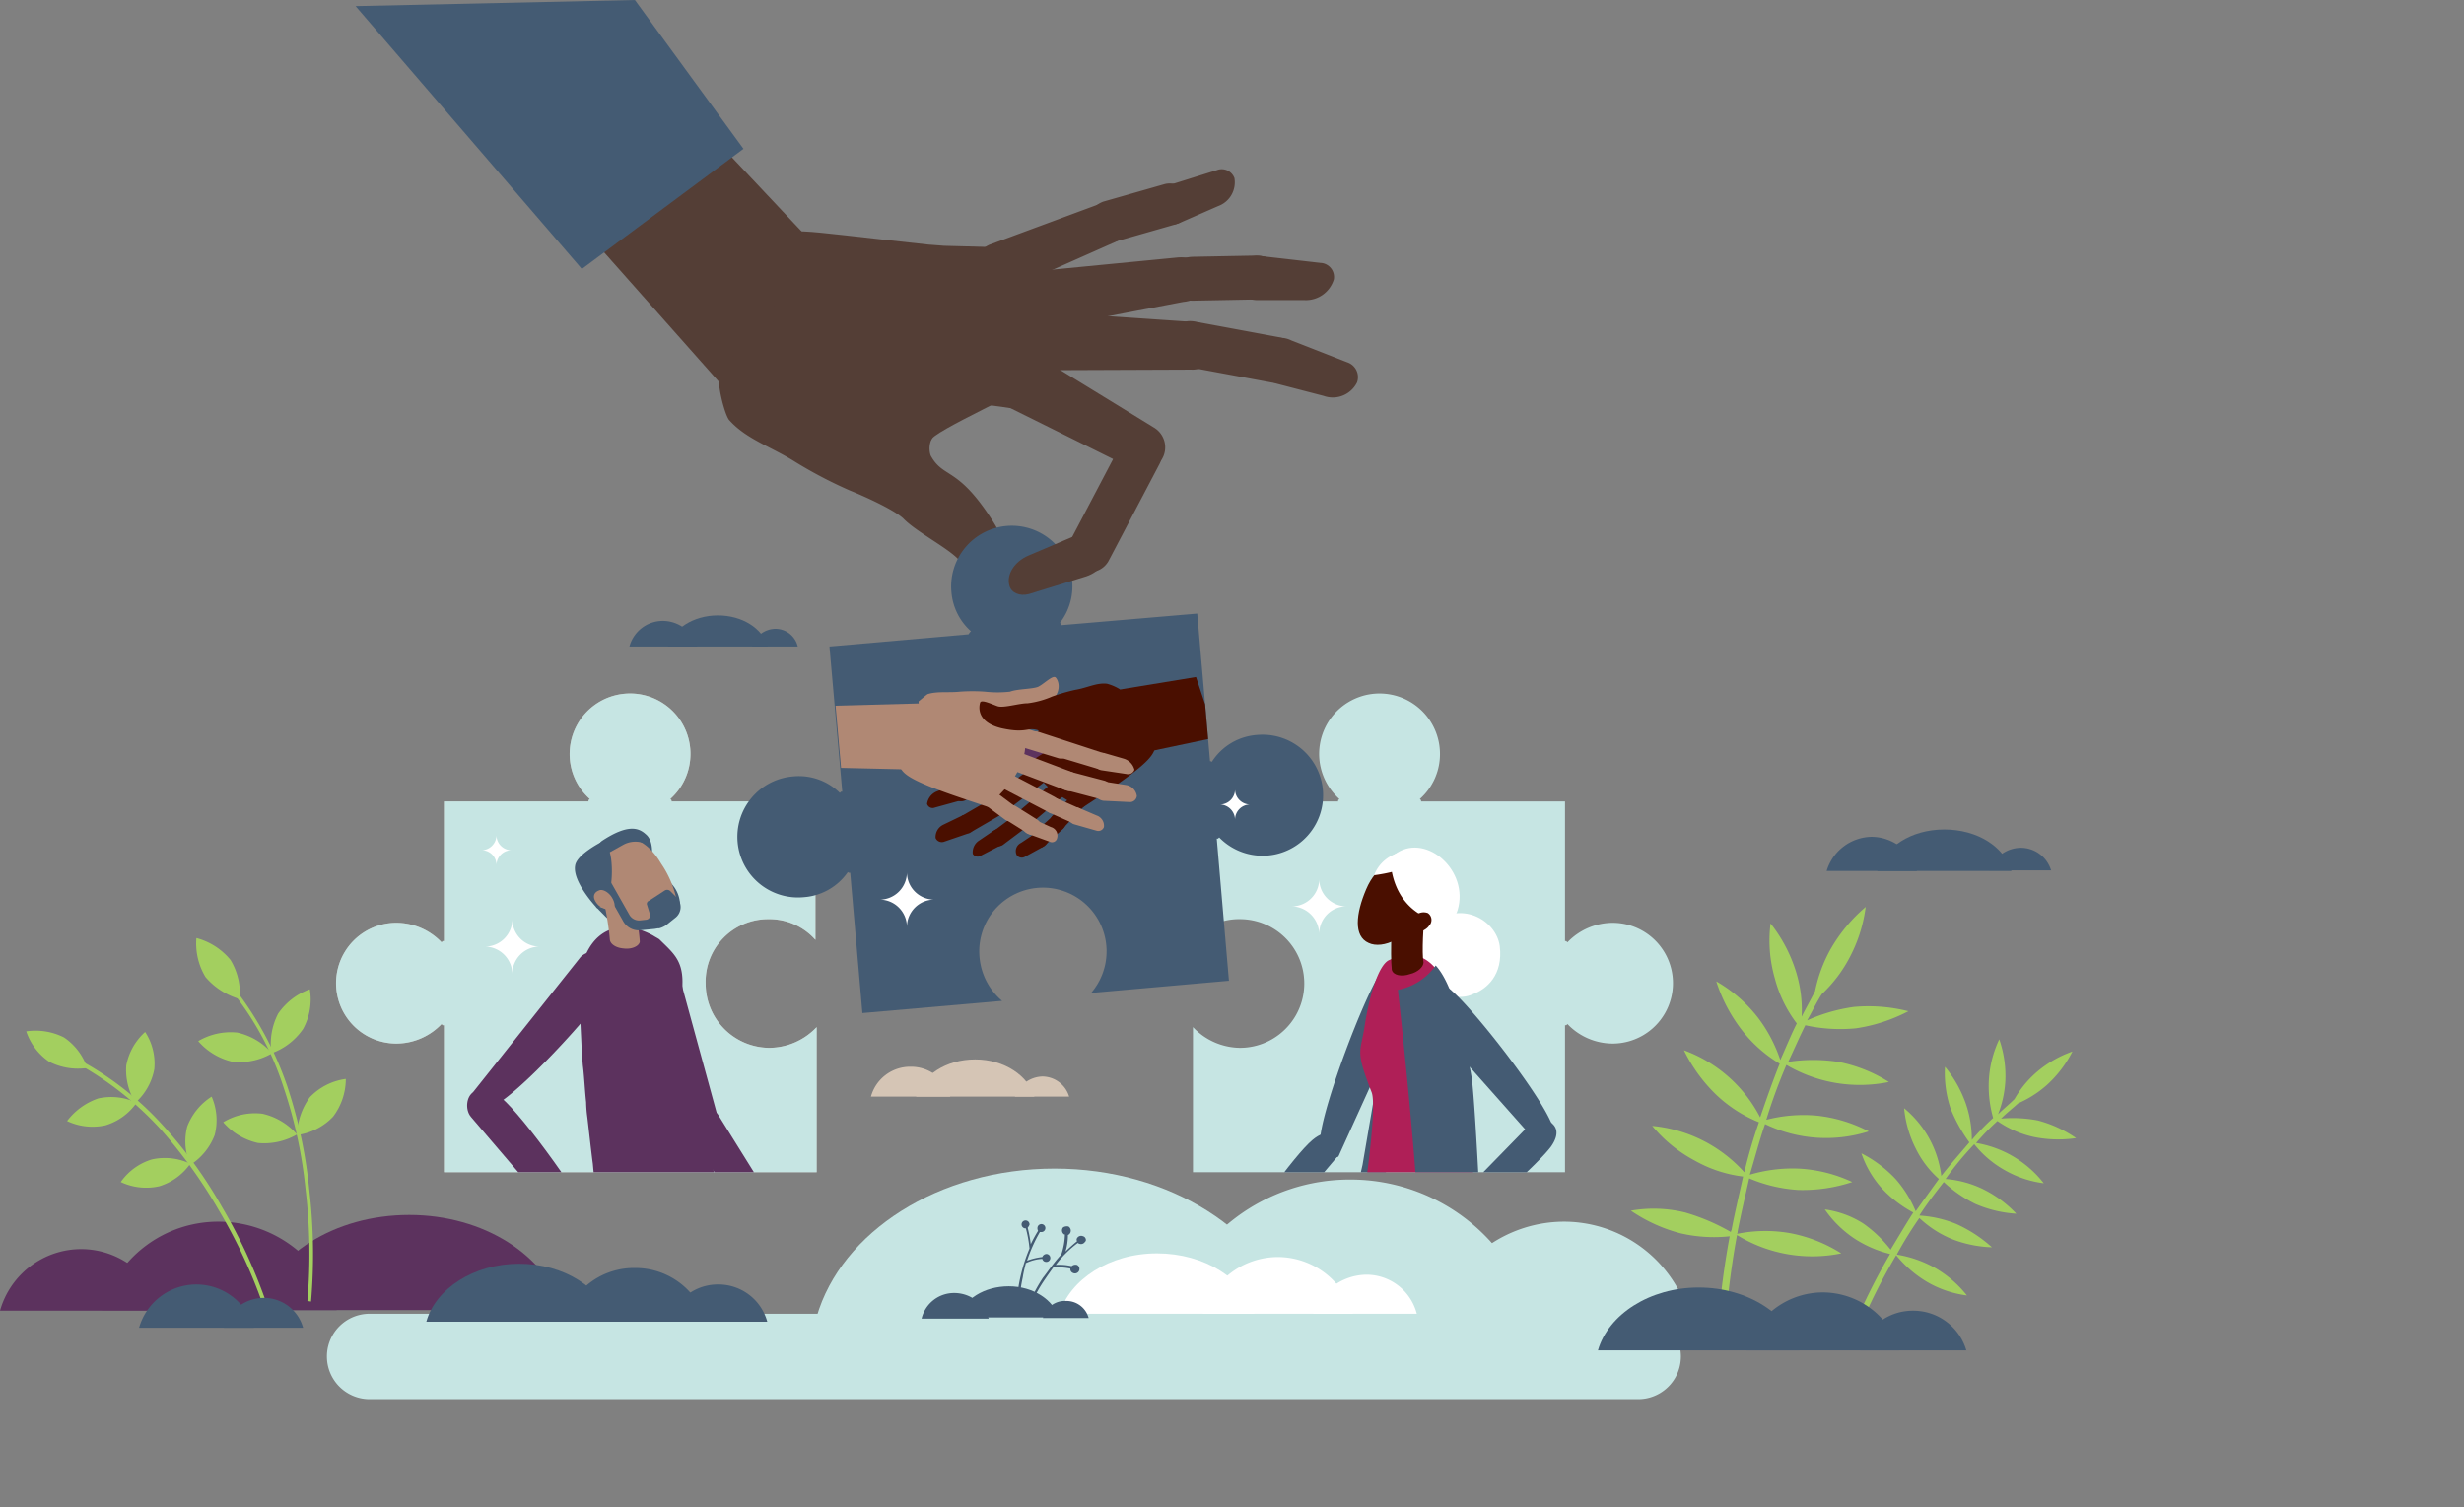 <svg xmlns="http://www.w3.org/2000/svg" width="404" height="247.101" viewBox="0 0 404 247.101">
  <rect x="0" y="0" width="404" height="247.101" fill="#808080" stroke="none"/>
  <defs>
    <clipPath id="a">
      <path d="M130.6 192a10.072 10.072 0 0 1 7.7 3.4v-22.7h-23.6v-.2l-.2-.2a9.906 9.906 0 1 0-16.5-7.4 9.847 9.847 0 0 0 3.3 7.4l-.2.2v.2H77.4v22.9h-.2l-.2.2a10.291 10.291 0 0 0-7.4-3.2 9.9 9.9 0 1 0 0 19.8 10.291 10.291 0 0 0 7.4-3.2l.2.2h.2v24.1h61.1v-23.8a10.766 10.766 0 0 1-7.7 3.4 10.5 10.5 0 0 1-10.5-10.5 10.231 10.231 0 0 1 10.3-10.6Z" data-name="Path 658"/>
    </clipPath>
    <clipPath id="b">
      <path d="M207.9 192a10.072 10.072 0 0 0-7.7 3.4v-22.7H224v-.2l.2-.2a9.906 9.906 0 1 1 16.5-7.4 9.847 9.847 0 0 1-3.3 7.4l.2.2v.2h23.6v22.9h.2l.2.2a10.291 10.291 0 0 1 7.4-3.2 9.9 9.9 0 1 1 0 19.8 10.291 10.291 0 0 1-7.4-3.2l-.2.2h-.2v24.1h-61v-23.8a10.766 10.766 0 0 0 7.7 3.4 10.55 10.55 0 0 0 0-21.1Z" data-name="Path 684"/>
    </clipPath>
    <clipPath id="c">
      <path d="m163.4 145.3-22.8 2 2.1 23.8h-.2l-.2.2a9.57 9.57 0 0 0-7.7-2.7 9.941 9.941 0 1 0 1.8 19.8 9.6 9.6 0 0 0 7.2-4.1l.2.1h.2l2 23 22.9-2a10.576 10.576 0 0 1-3.7-7.2 10.439 10.439 0 1 1 18.3 5.9l22.6-2-2-23.3h.2l.2-.2a9.924 9.924 0 1 0 6.2-16.8 9.57 9.57 0 0 0-7.4 4.4l-.2-.1h-.1l-2.1-24.2-22.3 1.9v-.2l-.2-.2a9.783 9.783 0 0 0 2-6.8 9.941 9.941 0 1 0-19.8 1.8 9.651 9.651 0 0 0 3.2 6.4l-.2.2Z" data-name="Path 733"/>
    </clipPath>
  </defs>
  <path fill="none" d="M0 .101h404v247H0z" data-name="Rectangle 191"/>
  <g data-name="Delivering efficient care, so families have more time to focus on what matters most">
    <g data-name="Group 176">
      <path fill="#c6e5e3" d="M268.6 229.401h-208a7 7 0 0 1 0-14h208a7 7 0 0 1 0 14Z" data-name="Path 587"/>
    </g>
    <g fill="#c6e5e3" data-name="Group 177">
      <path d="M221.4 193.401a31.047 31.047 0 0 1 29.9 22.6h-59.9a31.077 31.077 0 0 1 30-22.6Z" data-name="Path 588"/>
      <path d="M256.4 200.301a21.387 21.387 0 0 1 20.6 15.6h-41.4a21.81 21.81 0 0 1 20.8-15.6Z" data-name="Path 589"/>
      <path d="M211.9 215.901c-4.1-13.9-20-24.3-39-24.3s-35 10.4-39 24.3Z" data-name="Path 590"/>
    </g>
    <g fill="#5c325e" data-name="Group 178">
      <path d="M35.9 200.301a19.8 19.8 0 0 0-19.2 14.5h38.5a20.189 20.189 0 0 0-19.3-14.5Z" data-name="Path 591"/>
      <path d="M13.3 204.801a13.857 13.857 0 0 0-13.3 10.1h26.6a13.83 13.83 0 0 0-13.3-10.1Z" data-name="Path 592"/>
      <path d="M42 214.801c2.6-9 12.8-15.6 25.1-15.6s22.5 6.7 25.1 15.6Z" data-name="Path 593"/>
    </g>
    <path fill="#a3cf5f" d="M305.5 200.601a20.854 20.854 0 0 1 4.5 4.3c0-.1.1-.1.1-.2 1.1-1.8 2.2-3.7 3.6-5.9a19.606 19.606 0 0 1-5-3.8 16.4 16.4 0 0 1-3.5-5.9 20.3 20.3 0 0 1 5.6 4.2 19.106 19.106 0 0 1 3.3 5.3c1.2-1.7 2.5-3.5 3.8-5.3a16.244 16.244 0 0 1-3.8-5 18.551 18.551 0 0 1-1.9-6.6 17.044 17.044 0 0 1 6.1 11.1c1.4-1.8 3-3.6 4.6-5.5a25.154 25.154 0 0 1-3.1-5.6 18.282 18.282 0 0 1-.9-6.8 19.8 19.8 0 0 1 3.4 6 17.863 17.863 0 0 1 1 6 39.472 39.472 0 0 1 3.5-3.6 18.969 18.969 0 0 1-.7-6.3 18.027 18.027 0 0 1 1.7-6.6 18.219 18.219 0 0 1 1 6.8 17.359 17.359 0 0 1-1.2 5.5c.9-.9 1.8-1.6 2.7-2.5a16.862 16.862 0 0 1 3.5-4.3 18.288 18.288 0 0 1 6-3.5 19.129 19.129 0 0 1-4.2 5.5 17.868 17.868 0 0 1-4.7 3c-1 .9-1.9 1.6-2.8 2.5a22 22 0 0 1 6 .3 19.863 19.863 0 0 1 6.3 2.9 19.871 19.871 0 0 1-7-.2 16.525 16.525 0 0 1-5.9-2.6 39.069 39.069 0 0 0-3.5 3.6 17.791 17.791 0 0 1 11.1 6.6 17.273 17.273 0 0 1-6.5-2.2 17.016 17.016 0 0 1-4.9-4.2 50.789 50.789 0 0 0-4.7 5.7 17.194 17.194 0 0 1 6 1.6 19.008 19.008 0 0 1 5.6 4.1 20.063 20.063 0 0 1-6.7-1.6 20.908 20.908 0 0 1-5.2-3.6c-1.4 1.8-2.8 3.6-4 5.5a19.157 19.157 0 0 1 6.1 1.4 22.35 22.35 0 0 1 5.8 3.8 19.681 19.681 0 0 1-6.7-1.4 17.526 17.526 0 0 1-5.2-3.4 66.2 66.2 0 0 0-3.6 5.8.349.349 0 0 1-.1.2 19.076 19.076 0 0 1 6.3 2.2 18.384 18.384 0 0 1 5.2 4.5 17.273 17.273 0 0 1-6.5-2.2 19.011 19.011 0 0 1-5.1-4.4 99.234 99.234 0 0 0-6.3 12.6l-.9-.3a101.16 101.16 0 0 1 6.2-12.5 18.908 18.908 0 0 1-5.8-2.5 18.059 18.059 0 0 1-4.9-4.8 15.618 15.618 0 0 1 6.3 2.3Z" data-name="Path 594"/>
    <path fill="#a3cf5f" d="M276.3 198.801a33.566 33.566 0 0 1 7.5 3.2.367.367 0 0 1 .1-.3c.5-2.7 1.2-5.6 1.9-8.8a21.234 21.234 0 0 1-7.9-2.6 23.029 23.029 0 0 1-7-5.7 23.206 23.206 0 0 1 15.1 7.6 84.567 84.567 0 0 1 2.4-8.2 22.081 22.081 0 0 1-7-4.5 25.9 25.9 0 0 1-5.3-7.3 22.923 22.923 0 0 1 12.5 11c1-2.9 2-5.8 3.2-8.8a22.581 22.581 0 0 1-6.2-5.5 26.039 26.039 0 0 1-4.2-8 23.381 23.381 0 0 1 6.8 5.9 23.927 23.927 0 0 1 3.7 7c.9-2 1.7-4 2.7-6a20.881 20.881 0 0 1-3.6-7.4 22.425 22.425 0 0 1-.7-9 24.443 24.443 0 0 1 4.2 8 21.107 21.107 0 0 1 .9 7.3c.7-1.4 1.5-2.8 2.2-4.2a23.988 23.988 0 0 1 2.5-6.8 26.085 26.085 0 0 1 5.8-7 24.318 24.318 0 0 1-2.8 8.6 22.517 22.517 0 0 1-4.4 5.7c-.9 1.4-1.6 2.9-2.4 4.3a28.292 28.292 0 0 1 7.6-2.2 26.568 26.568 0 0 1 9 .7 27.013 27.013 0 0 1-8.6 2.8 26.566 26.566 0 0 1-8.3-.5c-1 2-1.9 4.1-2.8 6a27.239 27.239 0 0 1 8.2 0 24.025 24.025 0 0 1 8.3 3.3 23.729 23.729 0 0 1-16.8-2.8 89.828 89.828 0 0 0-3.3 9 24.384 24.384 0 0 1 8.1-.7 23.777 23.777 0 0 1 8.7 2.6 23.029 23.029 0 0 1-17-1.2c-1 2.9-1.7 5.7-2.5 8.3a24.6 24.6 0 0 1 8-1 23.488 23.488 0 0 1 8.8 2.2 25.785 25.785 0 0 1-8.9 1.3 24.414 24.414 0 0 1-8-1.9c-.7 3.1-1.4 6.1-1.9 8.7a.756.756 0 0 1-.1.4 23.3 23.3 0 0 1 8.8-.1 24.025 24.025 0 0 1 8.3 3.3 23.6 23.6 0 0 1-17.1-3 134.831 134.831 0 0 0-2.1 18.3h-1.2a132.214 132.214 0 0 1 2.1-18.1 24.278 24.278 0 0 1-8.1-.5 25.952 25.952 0 0 1-8.1-3.7 21.517 21.517 0 0 1 8.9.3Z" data-name="Path 595"/>
    <g data-name="Group 180">
      <path fill="#a3cf5f" d="M49.7 168.701a10.644 10.644 0 0 1-5.2 4 10.884 10.884 0 0 1 1.1-6.5 10.644 10.644 0 0 1 5.2-4 10.084 10.084 0 0 1-1.1 6.5Z" data-name="Path 596"/>
      <path fill="#a3cf5f" d="M54.6 183.101a9.977 9.977 0 0 1-5.9 3 11.05 11.05 0 0 1 2.1-6.2 9.977 9.977 0 0 1 5.9-3 10.227 10.227 0 0 1-2.1 6.2Z" data-name="Path 597"/>
      <path fill="#a3cf5f" d="M37.8 157.401a10.642 10.642 0 0 1 1.5 6.4 11.567 11.567 0 0 1-5.6-3.6 10.642 10.642 0 0 1-1.5-6.4 10.763 10.763 0 0 1 5.6 3.6Z" data-name="Path 598"/>
      <path fill="#a3cf5f" d="M38.9 169.301a10.524 10.524 0 0 1 5.7 3.4 10.747 10.747 0 0 1-6.4 1.4 10.524 10.524 0 0 1-5.7-3.4 10.478 10.478 0 0 1 6.4-1.4Z" data-name="Path 599"/>
      <path fill="#a3cf5f" d="M43 182.601a10.524 10.524 0 0 1 5.7 3.4 10.747 10.747 0 0 1-6.4 1.4 10.524 10.524 0 0 1-5.7-3.4 10 10 0 0 1 6.4-1.4Z" data-name="Path 600"/>
      <g data-name="Group 179">
        <path fill="#a3cf5f" d="m51 213.401-.6-.1a89.447 89.447 0 0 0-.3-18.3 75.807 75.807 0 0 0-3.6-16.7 49.22 49.22 0 0 0-8.9-16.3l.5-.4a55.367 55.367 0 0 1 9 16.5 77.657 77.657 0 0 1 3.6 16.9 90.776 90.776 0 0 1 .3 18.4Z" data-name="Path 601"/>
      </g>
    </g>
    <g data-name="Group 182">
      <path fill="#a3cf5f" d="M25.3 175.301a9.794 9.794 0 0 1-3.1 5.5 10.215 10.215 0 0 1-1.5-6.1 9.794 9.794 0 0 1 3.1-5.5 9.487 9.487 0 0 1 1.5 6.1Z" data-name="Path 602"/>
      <path fill="#a3cf5f" d="M35.2 186.101a10.079 10.079 0 0 1-4 4.9 9.649 9.649 0 0 1-.5-6.3 10.079 10.079 0 0 1 4-4.9 9.649 9.649 0 0 1 .5 6.3Z" data-name="Path 603"/>
      <path fill="#a3cf5f" d="M10.5 170.101a9.791 9.791 0 0 1 3.8 5 10.363 10.363 0 0 1-6.2-1 9.791 9.791 0 0 1-3.8-5 10.363 10.363 0 0 1 6.2 1Z" data-name="Path 604"/>
      <path fill="#a3cf5f" d="M16.1 180.101a9.777 9.777 0 0 1 6.3.7 9.619 9.619 0 0 1-5.1 3.7 9.777 9.777 0 0 1-6.3-.7 10.8 10.8 0 0 1 5.1-3.7Z" data-name="Path 605"/>
      <path fill="#a3cf5f" d="M24.9 190.101a9.777 9.777 0 0 1 6.3.7 9.619 9.619 0 0 1-5.1 3.7 9.777 9.777 0 0 1-6.3-.7 9.619 9.619 0 0 1 5.1-3.7Z" data-name="Path 606"/>
      <g data-name="Group 181">
        <path fill="#a3cf5f" d="m43.8 214.001-.6.2a86.018 86.018 0 0 0-7.4-15.9 81.091 81.091 0 0 0-9.6-13.3 53.718 53.718 0 0 0-14-10.9l.3-.6a51.379 51.379 0 0 1 14.2 11 73.233 73.233 0 0 1 9.7 13.4 87.458 87.458 0 0 1 7.4 16.1Z" data-name="Path 607"/>
      </g>
    </g>
    <g fill="#445b73" data-name="Group 183">
      <path d="M32.2 210.601a9.779 9.779 0 0 1 9.4 7.1H22.8a9.779 9.779 0 0 1 9.4-7.1Z" data-name="Path 608"/>
      <path d="M43.2 212.801a6.662 6.662 0 0 1 6.5 4.9h-13a6.871 6.871 0 0 1 6.5-4.9Z" data-name="Path 609"/>
    </g>
    <g fill="#445b73" data-name="Group 184">
      <path d="M127.1 103.101a3.759 3.759 0 0 1 3.7 2.9h-7.5a4.082 4.082 0 0 1 3.8-2.9Z" data-name="Path 610"/>
      <path d="M108.7 101.801a5.911 5.911 0 0 1 5.6 4.2h-11.1a5.673 5.673 0 0 1 5.5-4.2Z" data-name="Path 611"/>
      <path d="M125.9 106.001c-.9-3-4.2-5.1-8.2-5.1s-7.4 2.2-8.2 5.1Z" data-name="Path 612"/>
    </g>
    <g fill="#445b73" data-name="Group 185">
      <path d="M331.3 139.001a5.19 5.19 0 0 1 5 3.7h-10.1a5.509 5.509 0 0 1 5.1-3.7Z" data-name="Path 613"/>
      <path d="M306.9 137.201a7.831 7.831 0 0 1 7.4 5.6h-14.8a7.831 7.831 0 0 1 7.4-5.6Z" data-name="Path 614"/>
      <path d="M329.8 142.801c-1.2-4-5.6-6.8-11-6.8-5.5 0-9.8 2.9-11 6.8Z" data-name="Path 615"/>
    </g>
    <g fill="#445b73" data-name="Group 186">
      <path d="M298.9 211.901a13.228 13.228 0 0 1 12.6 9.5h-25.2a13.109 13.109 0 0 1 12.6-9.5Z" data-name="Path 616"/>
      <path d="M313.7 214.901a9.059 9.059 0 0 1 8.7 6.5H305a8.941 8.941 0 0 1 8.7-6.5Z" data-name="Path 617"/>
      <path d="M295 221.401c-1.7-5.9-8.4-10.3-16.5-10.3-8 0-14.8 4.4-16.5 10.3Z" data-name="Path 618"/>
    </g>
    <g fill="#fff" data-name="Group 187">
      <path d="M209.5 206.101a12.806 12.806 0 0 1 12.3 9.3h-24.6a12.869 12.869 0 0 1 12.3-9.3Z" data-name="Path 619"/>
      <path d="M223.9 209.001a8.526 8.526 0 0 1 8.4 6.4h-17a9.356 9.356 0 0 1 8.6-6.4Z" data-name="Path 620"/>
      <path d="M205.7 215.401c-1.6-5.7-8.2-9.9-16-9.9s-14.3 4.3-16 9.9Z" data-name="Path 621"/>
    </g>
    <g fill="#445b73" data-name="Group 188">
      <path d="M104.1 207.901a12.06 12.06 0 0 1 11.7 8.8H92.4a11.946 11.946 0 0 1 11.7-8.8Z" data-name="Path 622"/>
      <path d="M117.8 210.601a8.279 8.279 0 0 1 8 6.1h-16.1a8.284 8.284 0 0 1 8.1-6.1Z" data-name="Path 623"/>
      <path d="M100.3 216.701c-1.6-5.5-7.8-9.5-15.2-9.5s-13.7 4.1-15.2 9.5Z" data-name="Path 624"/>
    </g>
    <g fill="#d5c5b5" data-name="Group 189">
      <path d="M170.9 176.501a4.62 4.62 0 0 1 4.4 3.3h-8.9a4.942 4.942 0 0 1 4.5-3.3Z" data-name="Path 625"/>
      <path d="M149.3 174.901a6.662 6.662 0 0 1 6.5 4.9h-13a6.662 6.662 0 0 1 6.5-4.9Z" data-name="Path 626"/>
      <path d="M169.6 179.801c-1-3.4-4.9-6.1-9.7-6.1s-8.7 2.6-9.7 6.1Z" data-name="Path 627"/>
    </g>
    <g fill="#445b73" data-name="Group 190">
      <path d="M174.8 213.301a3.78 3.78 0 0 1 3.7 2.8H171a3.709 3.709 0 0 1 3.8-2.8Z" data-name="Path 628"/>
      <path d="M156.5 212.001a5.88 5.88 0 0 1 5.6 4.2h-11a5.473 5.473 0 0 1 5.4-4.2Z" data-name="Path 629"/>
      <path d="M173.6 216.001c-.9-2.9-4.2-5.1-8.2-5.1s-7.4 2.1-8.2 5.1Z" data-name="Path 630"/>
    </g>
    <g fill="#445b73" data-name="Group 191">
      <path d="M177.6 202.701a.777.777 0 0 0-1 .3.454.454 0 0 0 0 .5c-.6.5-1.3 1.1-1.9 1.7a9.634 9.634 0 0 0 .4-2.7.8.8 0 0 0 .1-1.4c-.3-.1-.9 0-1 .3a.777.777 0 0 0 .3 1h.1a10.5 10.5 0 0 1-.6 3.3c-1.3 1.4-2.2 2.8-3 3.8a27.852 27.852 0 0 0-2 3.6l.3.2a23.857 23.857 0 0 1 2-3.5c.4-.6.9-1.3 1.4-2a10.88 10.88 0 0 1 2.8.2.67.67 0 0 0 .4.7.738.738 0 1 0 .7-1.3.959.959 0 0 0-.9.2 8.548 8.548 0 0 0-2.6-.2 17.546 17.546 0 0 1 3.6-3.6c.1 0 .1.1.2.1a.777.777 0 0 0 1-.3c.3-.2.1-.8-.3-.9Z" data-name="Path 631"/>
      <path d="M168.2 207.101a7.115 7.115 0 0 1 2.7-.7.634.634 0 0 0 .6.5.652.652 0 1 0 .1-1.3.752.752 0 0 0-.7.5 10.153 10.153 0 0 0-2.5.6 24.242 24.242 0 0 1 2.1-4.7h.2a.652.652 0 1 0-.6-.7.9.9 0 0 0 .1.5 23.859 23.859 0 0 0-1.2 2.2 20.043 20.043 0 0 0-.5-2.7 2.186 2.186 0 0 0 .3-.5.652.652 0 1 0-.7.6h.1a19.36 19.36 0 0 1 .6 3.3 27.77 27.77 0 0 0-2.1 8.8h.4a31.293 31.293 0 0 1 .6-4.1c.1-.7.3-1.5.5-2.3Z" data-name="Path 632"/>
    </g>
    <g data-name="Group 212">
      <g data-name="Group 202">
        <g data-name="Group 201">
          <path fill="#b8b0ab" d="M126 150.701a10.072 10.072 0 0 1 7.7 3.4v-22.7h-23.6v-.2l-.2-.2a9.906 9.906 0 1 0-16.5-7.4 9.847 9.847 0 0 0 3.3 7.4l-.2.2v.2H72.8v22.9h-.2l-.2.2a10.291 10.291 0 0 0-7.4-3.2 9.9 9.9 0 1 0 0 19.8 10.291 10.291 0 0 0 7.4-3.2l.2.2h.2v24.1h61.1v-23.8a10.766 10.766 0 0 1-7.7 3.4 10.5 10.5 0 0 1-10.5-10.5 10.231 10.231 0 0 1 10.3-10.6Z" data-name="Group 192"/>
          <g data-name="Group 200">
            <g data-name="Group 199">
              <path fill="#c6e5e3" d="M126 150.701a10.072 10.072 0 0 1 7.7 3.4v-22.7h-23.6v-.2l-.2-.2a9.906 9.906 0 1 0-16.5-7.4 9.847 9.847 0 0 0 3.3 7.4l-.2.2v.2H72.8v22.9h-.2l-.2.2a10.291 10.291 0 0 0-7.4-3.2 9.9 9.9 0 1 0 0 19.8 10.291 10.291 0 0 0 7.4-3.2l.2.2h.2v24.1h61.1v-23.8a10.766 10.766 0 0 1-7.7 3.4 10.5 10.5 0 0 1-10.5-10.5 10.231 10.231 0 0 1 10.3-10.6Z" data-name="Path 633"/>
              <g clip-path="url(#a)" data-name="Group 198" transform="translate(-4.6 -41.299)">
                <path fill="#d7ac94" d="M112.8 249.1c.4-5.7 3.2-7 5.2-7.2.1 0 .2-.1.4-.1a2.871 2.871 0 0 1 3.5 2.4l8.3 46.6a1.417 1.417 0 0 1-1.1 1.6h-.7a4.722 4.722 0 0 1-3.8-3c-3.2-8.8-12.2-32.9-11.8-40.3Z" data-name="Path 634"/>
                <path fill="#f3cbb6" d="M104.8 291.3c1.2-1.4 2.4-1.9 3.8-1.6a2.948 2.948 0 0 1 2.1 3.7l-13.2 45.4a1.453 1.453 0 0 1-1.7 1 1.347 1.347 0 0 1-1-1.6l.4-2c5.6-31.9 5.7-39.6 9.6-44.9Z" data-name="Path 635"/>
                <path fill="#d7ac94" d="M105.1 248.2c1.9-5.3 4.9-5.9 7-5.6h.4a2.979 2.979 0 0 1 2.8 3.3l-4.6 47.1a1.514 1.514 0 0 1-1.5 1.3 1.421 1.421 0 0 1-.6-.2 4.6 4.6 0 0 1-2.9-4c-.9-9.2-3-34.9-.6-41.9Z" data-name="Path 636"/>
                <path fill="#3b3e53" d="M96.2 338.3a8.152 8.152 0 0 0 2.5-.4c3.5.4 10.8 2 10.6 3.8-.1.6-14.2.4-15.2.3-.6-.1-.4-2.1-.2-3.3a.752.752 0 0 1 .7-.5c.4 0 .9.1 1.6.1Z" data-name="Path 637"/>
                <g data-name="Group 193">
                  <path fill="#f3cbb6" d="M123.8 294.1c.3-1.8 1.1-2.9 2.6-3.2a3.007 3.007 0 0 1 3.7 2.2l10.7 46.1a1.3 1.3 0 0 1-1 1.6 1.371 1.371 0 0 1-1.7-1l-.6-1.9c-11.1-30.6-14.6-37.4-13.7-43.8Z" data-name="Path 638"/>
                  <path fill="#3b3e53" d="M138.9 338.3a8.152 8.152 0 0 0 2.5-.4c3.5.4 10.8 2 10.6 3.8-.1.6-14.2.4-15.2.3-.6-.1-.4-2.1-.2-3.3a.752.752 0 0 1 .7-.5c.5 0 1.1.1 1.6.1Z" data-name="Path 639"/>
                  <path fill="#3b3e54" d="M108.9 244a298.016 298.016 0 0 0 14.5 47.9s-3.5 10.1 11.9 41.1l5-.3s-9.5-40.1-10.1-43.4c-.5-3.3-7.6-45.6-8.7-47.7Z" data-name="Path 640"/>
                </g>
                <path fill="#3b3e54" d="M104.1 240.4s-2.1 15.6.5 49.3c0 0-7.1 8.6-9.4 42.1l5.3-.1s11.3-38.3 11.5-40 5.9-53.4 5.9-53.4Z" data-name="Path 641"/>
                <path fill="#f3cbb6" d="M134 246.3a3.4 3.4 0 0 0 1 3.1c2 2.1 5.9 6 7.7 5.9 2.5-.1-2.9-7.8-8.6-9.6Z" data-name="Path 642"/>
                <path fill="#5c325e" d="M108.8 200.4a3.179 3.179 0 0 1 3.1-3.6 2.961 2.961 0 0 1 3.3 1.7l7.3 26.7c.2.4-1.1 2-1.5 2.2a.749.749 0 0 1-.5.1c-1.2.1-2.1-1.7-2.7-2.7-2.6-4.6-8.6-19.9-9-24.4Z" data-name="Path 643"/>
                <g data-name="Group 194">
                  <path fill="#5c325e" d="M133.4 248c-4.8-4.7-13.6-16.6-15.3-20.5-1.4-3.2.5-4.1.6-4.2a2.945 2.945 0 0 1 3.6.7l13.7 22Z" data-name="Path 644"/>
                </g>
                <g data-name="Group 195">
                  <path fill="#5c325e" d="M102.2 235.6c-.2-1.2-.3-2.4-.4-3.5-.1-.7-.2-1.6-.3-2.4-.2-1.7-.4-3.5-.6-5.2a21.053 21.053 0 0 1-.2-2.5c-.2-1.8-.3-4-.5-5.7-.1-.7-.1-1.6-.2-2.1-.1-3.4-.4-6.7-.3-9.9a14.29 14.29 0 0 1 .3-4.6c1.5-5.8 6.1-8.1 11.7-5 .3.2.7.4 1 .6 2.1 2.1 3.8 3.3 3.8 7-.1 4 1.3 9.4 2.1 13.7.1.2.2 1.3.3 1.8.1.9.3 1.8.5 2.8.2 1.4.5 2.9.7 4.4a27.412 27.412 0 0 0 .5 2.8c.3 1.6.6 3.4.9 5 .1.4.2 1 .3 1.4.1.3.1.7.2 1.1.2.9.3 1.7.5 2.6a11.7 11.7 0 0 0 .5 2c.2 1 .5 1.9.7 2.8a18.975 18.975 0 0 1-6.3.4c-3.5-.4-7-1.3-10.6-.9a14.269 14.269 0 0 0-3.4.9c-.4-1.8-.7-3.6-1-5.3a17.957 17.957 0 0 0-.2-2.2Z" data-name="Path 645"/>
                </g>
                <g data-name="Group 196">
                  <path fill="#445b73" d="M116.1 189.6a5.227 5.227 0 0 0-1.6-3.6c-1.6-1.4-1.4.9-1.4.9Z" data-name="Path 646"/>
                  <path fill="#445b73" d="M102.3 190c.2.1 2.9 3.2 3.5 3 .9-.2-.4-2.9-.4-2.9Z" data-name="Path 647"/>
                  <path fill="#445b73" d="M111.5 181.2s.2-2.1-1-3.1c-1.1-1-2.8-1.8-7.1 1a1.479 1.479 0 0 0-.6 1.8l.7 1.9Z" data-name="Path 648"/>
                  <path fill="#b08874" d="M104 188c1.5 2.6 2.9 4.7 5.1 5.1a6.109 6.109 0 0 0 2.7 0 6.7 6.7 0 0 0 1.8-.7c1.6-1.1 2.1-2.2 1.9-3.7a16.341 16.341 0 0 0-2.5-5.8c-2.4-4.1-5.6-5-8-3.6-2.5 1.4-3.4 4.7-1 8.7Z" data-name="Path 649"/>
                  <path fill="#b08874" d="m103.2 187.4 4.8-1.1c.1.6 1.4 7 1.5 9.4-.1.7-1.3 1.3-2.7 1.1-1.2-.1-2.1-.7-2.2-1.4a50.1 50.1 0 0 0-1.4-8Z" data-name="Path 650"/>
                  <path fill="#445b73" d="M102.5 190.2a2.21 2.21 0 0 0 1.8-1.5 16.83 16.83 0 0 0 .5-6.6c-.4-2.6-1.3-2.9-1.3-2.9s-4.3 2.1-4.6 4c-.5 2.7 3.6 7 3.6 7Z" data-name="Path 651"/>
                  <path fill="#445b73" d="m104.4 185.3 3.4 6a1.828 1.828 0 0 0 1.8.9l.9-.1a.732.732 0 0 0 .6-1.1l-.4-1.3a.517.517 0 0 1 .3-.7l2.6-1.7a.761.761 0 0 1 .9.1l1 1a2.229 2.229 0 0 1-.2 3.4l-1.5 1.2a3.7 3.7 0 0 1-1.1.5h-.2l-.6.1-2.1.2a2.949 2.949 0 0 1-3.1-1.6l-3.4-6Z" data-name="Path 652"/>
                  <path fill="#b08874" d="M102.3 189.2a2.679 2.679 0 0 0 2.7 1.2c.6-.3.4-1.2-.1-2s-1.5-1.4-2.1-1.1c-.8.3-1.1 1-.5 1.9Z" data-name="Path 653"/>
                  <path fill="#445b73" d="m104.1 181.3 2.7-1.5a4.172 4.172 0 0 1 2.9-.4l1.4.3-2.7-1.8-2.6.4-2.6 1.7Z" data-name="Path 654"/>
                </g>
                <path fill="#5c325e" d="M104.9 202.5a3.139 3.139 0 0 0-1.4-4.6 2.886 2.886 0 0 0-3.7.3l-17.9 22.5c-.3.3.3 1 .6 1.3a1.38 1.38 0 0 0 .4.3 3.677 3.677 0 0 0 3.4-.1c5.1-3.3 16.4-15.8 18.6-19.7Z" data-name="Path 655"/>
                <path fill="#f3cbb6" d="M100.9 245.4a3.933 3.933 0 0 1 3.2-.6c2.8.7 8 2.5 8.8 4.1 1.1 2.2-8.2 1.1-12.5-3.1Z" data-name="Path 656"/>
                <g data-name="Group 197">
                  <path fill="#5c325e" d="M103.5 244.4c-3.4-6.6-13-20-16.7-23.1-3-2.7-4.5-.9-4.6-.9-1.1.6-1.4 2.8-.4 4l18.8 22Z" data-name="Path 657"/>
                </g>
              </g>
            </g>
          </g>
        </g>
      </g>
      <g data-name="Group 211">
        <g data-name="Group 210">
          <path fill="#c6e5e3" d="M203.3 150.701a10.072 10.072 0 0 0-7.7 3.4v-22.7h23.8v-.2l.2-.2a9.906 9.906 0 1 1 16.5-7.4 9.847 9.847 0 0 1-3.3 7.4l.2.2v.2h23.6v22.9h.2l.2.2a10.291 10.291 0 0 1 7.4-3.2 9.9 9.9 0 1 1 0 19.8 10.291 10.291 0 0 1-7.4-3.2l-.2.2h-.2v24.1h-61v-23.8a10.766 10.766 0 0 0 7.7 3.4 10.55 10.55 0 0 0 0-21.1Z" data-name="Group 203"/>
          <g data-name="Group 209">
            <g data-name="Group 208">
              <g clip-path="url(#b)" data-name="Group 207" transform="translate(-4.6 -41.299)">
                <path fill="#fff" d="M238.8 202.8s-4.5-5.6.3-9.8c4.9-4.3 10.8-.9 11.4 3.4.6 4.8-2.2 7.1-4.4 7.9-2 1-5.4.3-7.3-1.5Z" data-name="Path 659"/>
                <path fill="#445b73" d="M228 251.5s-4.1-.4-4.1-1.3l4.1-17.9 2.5-14.6 2.1 12.2Z" data-name="Path 660"/>
                <path fill="#db957f" d="M229.2 337.2s1 3.3.4 3.5c-.5.2-14.1.7-15.1.2s1.9-1.5 1.9-1.5a91.07 91.07 0 0 1 10.1-2.1 12.212 12.212 0 0 1 2.7-.1Z" data-name="Path 661"/>
                <path fill="#db957f" d="M231.1 292.6c-.7-1.5-1.6-2.4-3.1-2.4a2.758 2.758 0 0 0-2.8 2.9l1.5 44.2a1.324 1.324 0 0 0 1.3 1.3 1.261 1.261 0 0 0 1.3-1.3l.1-1.9c2.5-30.2 4.1-37.1 1.7-42.8Z" data-name="Path 662"/>
                <path fill="#db957f" d="M235.6 253.6c-1.1-5.1-3.8-6.1-5.8-6a.756.756 0 0 1-.4-.1 2.82 2.82 0 0 0-3 2.7l-1.5 44.2a1.24 1.24 0 0 0 1.2 1.3 1.268 1.268 0 0 0 .6-.1 4.469 4.469 0 0 0 3.2-3.3c2.1-8.4 7.2-32 5.7-38.7Z" data-name="Path 663"/>
                <path fill="#3b3e54" d="M221.2 337.9a16.976 16.976 0 0 0 6.3 1.1 20.9 20.9 0 0 0 2.5-.1c.2 1.2.2 2.6-.3 2.7-1.1.1-15.7.5-15.8-.1-.2-1.5 3.7-2.8 7.3-3.6Z" data-name="Path 664"/>
                <path fill="#db957f" d="M252.3 337.2s1 3.3.4 3.5c-.5.2-14.1.7-15.1.2s1.9-1.5 1.9-1.5a91.07 91.07 0 0 1 10.1-2.1 12.212 12.212 0 0 1 2.7-.1Z" data-name="Path 665"/>
                <path fill="#db957f" d="M250.2 292.5c-.9-1.5-1.8-2.1-3.3-2a2.891 2.891 0 0 0-2.6 3.1l5.5 43.8a1.5 1.5 0 0 0 1.4 1.2 1.412 1.412 0 0 0 1.2-1.4l-.1-1.9c-.3-30.3.6-37.4-2.1-42.8Z" data-name="Path 666"/>
                <path fill="#db957f" d="M246.1 252.7c-2.2-4.8-5.1-5-7-4.6h-.4a2.862 2.862 0 0 0-2.4 3.3l8.2 43.4a1.359 1.359 0 0 0 1.5 1.1 1.421 1.421 0 0 0 .6-.2 4.261 4.261 0 0 0 2.4-4c.1-8.6-.1-32.7-2.9-39Z" data-name="Path 667"/>
                <path fill="#3b3e54" d="M244.3 337.9a16.976 16.976 0 0 0 6.3 1.1 20.9 20.9 0 0 0 2.5-.1c.2 1.2.2 2.6-.3 2.7-1.1.1-15.7.5-15.8-.1-.3-1.5 3.6-2.8 7.3-3.6Z" data-name="Path 668"/>
                <path fill="#7b6568" d="M246.7 250.8s4.6 20.6 3.4 39.9a14.507 14.507 0 0 1 2.1 5.3 89.306 89.306 0 0 1-28.2 4.8s-.2-5.6 0-11.2c.2-5.8 2.5-39.4 2.5-39.4Z" data-name="Path 669"/>
                <path fill="#db957f" d="M208.1 247.8a3.523 3.523 0 0 0-3 .2c-2.2 1.4-6.5 4.1-6.8 5.8-.4 2.2 7.6-1.1 10.4-5.8Z" data-name="Path 670"/>
                <g data-name="Group 204">
                  <path fill="#445b73" d="M206.1 247.3c2.8-5.6 10.7-16.6 13.7-19.1 2.5-2.1 3.7-.6 3.7-.6.9.5 1.1 2.4.4 3.3L208.6 249Z" data-name="Path 671"/>
                </g>
                <path fill="#445b73" d="M230.7 201.2a2.956 2.956 0 0 1 4.5-1.1c1.1.3 1.6 2.4 1.2 3.6l-12.3 27.1c-.1.4-1 .2-1.4.1a.758.758 0 0 1-.4-.2 3.166 3.166 0 0 1-1.2-3.2c.8-6 7-22.2 9.6-26.3Z" data-name="Path 672"/>
                <g data-name="Group 205">
                  <path fill="#af1f57" d="M247.2 253.8c.5.2.3-11.1-1.1-19.1.3-7-1.6-23.6-3.2-28.7-2-6.3-5.1-9.8-10.5-7.3-1.7.7-3.2 5.5-4 10.5-.7 4.9-1.7 4 1.1 11.2 1 2.6-1.5 20.1-2.7 24.7-.3 1.3-.9 5.9-1.5 7.3a20.9 20.9 0 0 0 2.9 1.6c7.4 2.7 11.7-2.5 19-.2Z" data-name="Path 673"/>
                </g>
                <path fill="#fff" d="M235 196.3s7.1-1 8.6-5.8c1.9-6.4-5-12.5-9.9-9.4-3.3 2.1-3.7 4.3-3.5 5 0 .8 4.8 10.2 4.8 10.2Z" data-name="Path 674"/>
                <path fill="#4a0f00" d="m238.2 190.3-5.3-.4c0 .7-.4 7.8-.1 10.4.2.9 1.6 1.2 3 .7 1.3-.3 2.2-1.2 2.2-1.9-.3-1.6 0-6.2.2-8.8Z" data-name="Path 675"/>
                <path fill="#4a0f00" d="M237.3 191.1c-1.7 4-6 5.9-8.3 4.8-2.5-1.1-2.1-4.8-.4-8.8s4.6-5.1 7.1-4c2.3 1.2 3.3 4.1 1.6 8Z" data-name="Path 676"/>
                <path fill="#fff" d="M232.6 182.1s-.2 5.8 4.5 8.9c2.5 1.6 4.3-2.4 4.3-2.4l-1.7-4.6s-1.7-2.1-3.4-2.4a33.279 33.279 0 0 0-3.7.5Z" data-name="Path 677"/>
                <path fill="#fff" d="M229.9 184.8s5-.6 6.1-2c1.1-1.5-1.4-1.8-1.4-1.8a5.985 5.985 0 0 0-4.7 3.8Z" data-name="Path 678"/>
                <path fill="#4a0f00" d="M238.9 193.1c-.6.9-2.4 1.4-2.9.9-.6-.4-.3-1.3.3-2.1a1.969 1.969 0 0 1 2.4-.9 1.357 1.357 0 0 1 .2 2.1Z" data-name="Path 679"/>
                <path fill="#445b73" d="M240 199.6a9.935 9.935 0 0 1-6.2 4s4.6 41.1 3.3 46c0 0 8.8.1 10.7.7 0 0-1.2-27.2-1.9-32.3-.9-5.1-2.6-14.8-5.9-18.4Z" data-name="Path 680"/>
                <path fill="#445b73" d="M242.7 203.8a2.89 2.89 0 0 0-4.5.4c-.9.6-.9 2.7-.1 3.6l19 21.4c.3.4 1-.1 1.3-.3l.3-.3a3.523 3.523 0 0 0 .2-3.3c-2.3-5.3-12.7-18.5-16.2-21.5Z" data-name="Path 681"/>
                <path fill="#db957f" d="M240.3 242.9a3.325 3.325 0 0 1 .4 2.9c-.9 2.6-2.5 7.3-4.1 7.9-2.1.9-.7-7.6 3.2-11.3Z" data-name="Path 682"/>
                <g data-name="Group 206">
                  <path fill="#445b73" d="M241.1 244.8c5.2-3.3 15.4-12.3 17.8-15.5 1.9-2.7.2-3.7.2-3.8a2.833 2.833 0 0 0-3.4-.1L239 242.5Z" data-name="Path 683"/>
                </g>
              </g>
            </g>
          </g>
        </g>
      </g>
    </g>
    <path fill="#fff" d="M211.8 148.601a4.481 4.481 0 0 0 4.5-4.5 4.481 4.481 0 0 0 4.5 4.5 4.481 4.481 0 0 0-4.5 4.5 4.611 4.611 0 0 0-4.5-4.5Z" data-name="Path 685"/>
    <path fill="#fff" d="M79.5 155.201a4.481 4.481 0 0 0 4.5-4.5 4.481 4.481 0 0 0 4.5 4.5 4.481 4.481 0 0 0-4.5 4.5 4.546 4.546 0 0 0-4.5-4.5Z" data-name="Path 686"/>
    <path fill="#fff" d="M78.9 139.401a2.476 2.476 0 0 0 2.5-2.5 2.476 2.476 0 0 0 2.5 2.5 2.476 2.476 0 0 0-2.5 2.5 2.416 2.416 0 0 0-2.5-2.5Z" data-name="Path 687"/>
    <g data-name="Group 219">
      <path fill="#543e36" d="m80.9 20.901 16.7-18.9 38.5 40.9-15.3 23Z" data-name="Path 688"/>
      <path fill="#445b73" d="m58.3 1.001 45.8-1 17.8 24.4-26.5 19.7Z" data-name="Path 689"/>
      <path fill="#543e36" d="M152.7 72.201c-12.5-5.2-26.1-9.6-26.4-10.3l1.2-22.5c2.9-2.2.6-1.9 24.7.7.9.1 1.7.1 2.6.2l11.1.3s11.1 7.6 6.2 18.7l-1.4 2.5c-.8 1.5-18.5 9.2-18 10.4Z" data-name="Path 690"/>
      <path fill="#543e36" d="m185.2 76.601-25.4-12.6c-1.8-1.1.2-4.8 1.4-6.6a3.77 3.77 0 0 1 5.2-1.3l22.8 14a3.77 3.77 0 0 1 1.3 5.2 3.865 3.865 0 0 1-5.3 1.3Z" data-name="Path 691"/>
      <path fill="#543e36" d="m217 64.901-7.7-2a4.158 4.158 0 0 1-2.9-5.2 3.9 3.9 0 0 1 5.3-1.9l9.2 3.6a2.563 2.563 0 0 1 1.6 3.3 4.44 4.44 0 0 1-5.5 2.2Z" data-name="Path 692"/>
      <path fill="#543e36" d="m195.3 60.601-24.6.1c-2.1-.1-2.7-3.7-2.5-5.9a3.927 3.927 0 0 1 4.2-3.6l23.5 1.6a3.927 3.927 0 0 1 3.6 4.2 3.989 3.989 0 0 1-4.2 3.6Z" data-name="Path 693"/>
      <path fill="#543e36" d="m208.4 62.701-14-2.6a3.818 3.818 0 0 1-3-4.4 3.818 3.818 0 0 1 4.4-3l14 2.6a3.818 3.818 0 0 1 3 4.4 3.715 3.715 0 0 1-4.4 3Z" data-name="Path 694"/>
      <path fill="#543e36" d="M213.8 49.201H206c-2.5-.1-4.2-2-3.8-4.1a4.114 4.114 0 0 1 4.7-3.1l9.6 1.1a2.321 2.321 0 0 1 2.2 2.7 4.794 4.794 0 0 1-4.9 3.4Z" data-name="Path 695"/>
      <path fill="#543e36" d="m194 49.501-21 4c-2.5.2-4.3-3.1-4.5-5.1-.2-2 1.6-3.8 4.1-4.2l20.6-2c2.5-.2 4.6 1.2 4.7 3.2.4 2-1.4 3.9-3.9 4.1Z" data-name="Path 696"/>
      <path fill="#543e36" d="m205.9 49.101-10.4.2c-2.5 0-4.4-1.5-4.4-3.5s2-3.6 4.4-3.7l10.4-.2c2.5 0 4.4 1.5 4.4 3.5s-2 3.7-4.4 3.7Z" data-name="Path 697"/>
      <path fill="#543e36" d="m199.7 33.801-6.4 2.8c-2 .7-4.3-.1-4.8-1.9-.5-1.7.6-3.5 2.7-4.2l8.3-2.6a2.22 2.22 0 0 1 2.9 1.3 4.145 4.145 0 0 1-2.7 4.6Z" data-name="Path 698"/>
      <path fill="#543e36" d="m182.8 39.701-17.8 7.9c-1.7.6-4.1-1.4-4.7-3.1a3.483 3.483 0 0 1 2-4.4l18.1-6.7a3.483 3.483 0 0 1 4.4 2 3.51 3.51 0 0 1-2 4.3Z" data-name="Path 699"/>
      <path fill="#543e36" d="m192.7 36.801-9.8 2.8a3.413 3.413 0 0 1-4.2-2.4 3.413 3.413 0 0 1 2.4-4.2l9.8-2.8a3.413 3.413 0 0 1 4.2 2.4 3.448 3.448 0 0 1-2.4 4.2Z" data-name="Path 700"/>
      <path fill="#543e36" d="m171.4 67.701-14.5-2 4.4-9 11.8 4.2Z" data-name="Path 701"/>
      <path fill="#543e36" d="M117.9 61.501c3.2-5 7-8.7 16-9.1 7.3-.3 12.4 1.2 15.8 4.2 3.6 3.2 6.1 9.3 3.2 15.1a3.633 3.633 0 0 0-.3 3c2.1 3.8 4.3 1.7 9.9 10.3 5.7 8.6.7 12.5-.6 13.3-1.4.7-3.1-4-4.3-6s-7.2-4.9-9.5-7.3c-1.4-1.3-5.6-3.3-8.8-4.6a73.589 73.589 0 0 1-8.8-4.6c-4.1-2.6-8.2-3.8-11-7-.8-1.2-1.9-5.8-1.6-7.3Z" data-name="Path 702"/>
      <g data-name="Group 218">
        <g data-name="Group 217">
          <path fill="#445b73" d="m158.8 104.001-22.8 2 2.1 23.8h-.2l-.2.2a9.57 9.57 0 0 0-7.7-2.7 9.941 9.941 0 1 0 1.8 19.8 9.6 9.6 0 0 0 7.2-4.1l.2.1h.2l2 23 22.9-2a10.576 10.576 0 0 1-3.7-7.2 10.439 10.439 0 1 1 18.3 5.9l22.6-2-2-23.3h.2l.2-.2a9.924 9.924 0 1 0 6.2-16.8 9.57 9.57 0 0 0-7.4 4.4l-.2-.1h-.1l-2.1-24.2-22.3 1.9v-.2l-.2-.2a9.783 9.783 0 0 0 2-6.8 9.941 9.941 0 1 0-19.8 1.8 9.651 9.651 0 0 0 3.2 6.4l-.2.2Z" data-name="Group 213"/>
          <g data-name="Group 216">
            <g data-name="Group 215">
              <g clip-path="url(#c)" data-name="Group 214" transform="translate(-4.6 -41.299)">
                <path fill="#4a0f00" d="m200.7 152.3 3.3 9.9-13.8 2.9-2.9-10.6Z" data-name="Path 703"/>
                <path fill="#4a0f00" d="M177.4 158.4c5.3-1.7 10.7-4 10.9-3.8l5.8 8.8c-.3 1.5-.4 2.6-9.1 8.4l-3.2 2.1-3.8-2.4a10.916 10.916 0 0 1-1.7-1.3l-.6-.6a9.881 9.881 0 0 1-2.7-4.9l-.2-1.2c-.2-.6 5.2-4.9 4.6-5.1Z" data-name="Path 704"/>
                <path fill="#5c325e" d="m167.1 166.7 9.2-5.9a1.66 1.66 0 0 1 2.1.4 1.66 1.66 0 0 1-.4 2.1l-9.2 5.9a1.66 1.66 0 0 1-2.1-.4 1.352 1.352 0 0 1 .4-2.1Z" data-name="Path 705"/>
                <path fill="#4a0f00" d="m161.5 169.9 6-3.2a1.489 1.489 0 0 1 2 .6 1.489 1.489 0 0 1-.6 2l-6 3.2a1.489 1.489 0 0 1-2-.6 1.365 1.365 0 0 1 .6-2Z" data-name="Path 706"/>
                <path fill="#4a0f00" d="m158.1 171.1 3-1.2a1.552 1.552 0 0 1 2.1.9 1.6 1.6 0 0 1-1.3 1.8l-4 1.1a.963.963 0 0 1-1.3-.6 2.609 2.609 0 0 1 1.5-2Z" data-name="Path 707"/>
                <path fill="#4a0f00" d="m159.3 176.5 2.9-1.4a1.528 1.528 0 0 1 2.2.9 1.539 1.539 0 0 1-1.2 2l-3.8 1.3a1.114 1.114 0 0 1-1.4-.6 2.241 2.241 0 0 1 1.3-2.2Z" data-name="Path 708"/>
                <path fill="#4a0f00" d="m167.2 172.1 7.7-5.8a1.579 1.579 0 0 1 2.2.3 1.579 1.579 0 0 1-.3 2.2l-7.7 5.8a1.579 1.579 0 0 1-2.2-.3 1.485 1.485 0 0 1 .3-2.2Z" data-name="Path 709"/>
                <path fill="#4a0f00" d="m162.6 174.9 5-2.9a1.577 1.577 0 0 1 2.1.5 1.577 1.577 0 0 1-.5 2.1l-5 2.9a1.577 1.577 0 0 1-2.1-.5 1.353 1.353 0 0 1 .5-2.1Z" data-name="Path 710"/>
                <path fill="#4a0f00" d="m165 179.2 2.5-1.7a1.465 1.465 0 0 1 2.1.4 1.572 1.572 0 0 1-.9 2l-3.3 1.7a.929.929 0 0 1-1.3-.3 2.287 2.287 0 0 1 .9-2.1Z" data-name="Path 711"/>
                <path fill="#4a0f00" d="m171.2 174.7 6-5.1a1.565 1.565 0 0 1 2.2 0 1.566 1.566 0 0 1-.3 2.1l-6 5.1a1.565 1.565 0 0 1-2.2 0 1.49 1.49 0 0 1 .3-2.1Z" data-name="Path 712"/>
                <path fill="#4a0f00" d="m167.6 177.5 3.2-2.4a1.525 1.525 0 0 1 2.1.1 1.623 1.623 0 0 1-.5 2.1l-3.2 2.4a1.525 1.525 0 0 1-2.1-.1 1.377 1.377 0 0 1 .5-2.1Z" data-name="Path 713"/>
                <path fill="#4a0f00" d="m172 179.5 2.4-1.6a1.489 1.489 0 0 1 2 .3 1.542 1.542 0 0 1-.7 1.9l-3.1 1.7a1.027 1.027 0 0 1-1.3-.3 1.492 1.492 0 0 1 .7-2Z" data-name="Path 714"/>
                <path fill="#4a0f00" d="m177.1 175.1 5.5-5.8a1.391 1.391 0 0 1 1.9 0 1.391 1.391 0 0 1 0 1.9L179 177a1.391 1.391 0 0 1-1.9 0 1.506 1.506 0 0 1 0-1.9Z" data-name="Path 715"/>
                <path fill="#4a0f00" d="m174 178 3.1-2.8a1.4 1.4 0 0 1 1.9.1 1.4 1.4 0 0 1-.1 1.9l-3.1 2.8a1.4 1.4 0 0 1-1.9-.1 1.4 1.4 0 0 1 .1-1.9Z" data-name="Path 716"/>
                <path fill="#b08874" d="M155.2 156.3c.2 2.5.9 4.4 4.1 6.2 2.6 1.5 4.7 1.9 6.5 1.5 1.9-.4 3.6-1.8 3.7-3.7a1.461 1.461 0 0 1 .4-1.2c1.5-1 1.9.2 5.6-1.8 3.6-2 2.7-4.4 2.2-4.9-.4-.5-1.8.9-2.7 1.4-.7.5-3.5.4-4.8.9a18.43 18.43 0 0 1-4.1 0 28.053 28.053 0 0 0-4.1 0c-1.9.2-3.7-.1-5.3.4-.2.1-1.1.9-1.5 1.2Z" data-name="Path 717"/>
                <path fill="#b08874" d="m141.6 157 .9 10.2 13.1.3.9-10.9Z" data-name="Path 718"/>
                <path fill="#b08874" d="M166.7 157.5c-5.6-.2-11.3-1-11.5-.7l-3.2 9.9c.6 1.4 1.1 2.4 11 5.7l3.6 1.2 3.1-3.3c.4-.5.9-1.1 1.3-1.7l.4-.7a9.374 9.374 0 0 0 1.3-5.5l-.1-1.2c-.1-.7-6.3-3.4-5.9-3.7Z" data-name="Path 719"/>
                <path fill="#b08874" d="m178.9 162.6-10.5-3.2a1.477 1.477 0 0 0-1.9 1.1 1.477 1.477 0 0 0 1.1 1.9l10.5 3.2a1.477 1.477 0 0 0 1.9-1.1 1.517 1.517 0 0 0-1.1-1.9Z" data-name="Path 720"/>
                <path fill="#b08874" d="m188.9 165.7-3.1-.9a1.562 1.562 0 0 0-2 1.1 1.684 1.684 0 0 0 1.5 1.7l4 .6a1.089 1.089 0 0 0 1.3-.7 2.534 2.534 0 0 0-1.7-1.8Z" data-name="Path 721"/>
                <path fill="#b08874" d="m189.2 170-3.2-.5a1.586 1.586 0 0 0-1.9 1.4 1.6 1.6 0 0 0 1.6 1.7l4.1.2a1.12 1.12 0 0 0 1.2-1 2.119 2.119 0 0 0-1.8-1.8Z" data-name="Path 722"/>
                <path fill="#b08874" d="m180.4 167.9-9-3.4a1.494 1.494 0 0 0-2 1 1.494 1.494 0 0 0 1 2l9 3.4a1.494 1.494 0 0 0 2-1 1.753 1.753 0 0 0-1-2Z" data-name="Path 723"/>
                <path fill="#b08874" d="m185.7 169.3-5.7-1.5a1.548 1.548 0 0 0-1.9 1.1 1.548 1.548 0 0 0 1.1 1.9l5.7 1.5a1.548 1.548 0 0 0 1.9-1.1 1.6 1.6 0 0 0-1.1-1.9Z" data-name="Path 724"/>
                <path fill="#b08874" d="m184.4 175-2.8-1.2a1.347 1.347 0 0 0-1.9.9 1.527 1.527 0 0 0 1.2 1.8l3.5 1a.971.971 0 0 0 1.2-.6 1.783 1.783 0 0 0-1.2-1.9Z" data-name="Path 725"/>
                <path fill="#b08874" d="m177.4 171.9-7.1-3.7a1.576 1.576 0 0 0-2.1.4 1.572 1.572 0 0 0 .9 2l7.1 3.7a1.576 1.576 0 0 0 2.1-.4 1.713 1.713 0 0 0-.9-2Z" data-name="Path 726"/>
                <path fill="#b08874" d="m181.5 173.8-3.6-1.6c-.9-.3-1.8-.1-2 .6a1.522 1.522 0 0 0 1.1 1.9l3.6 1.6c.9.3 1.8.1 2-.6.3-.6-.2-1.5-1.1-1.9Z" data-name="Path 727"/>
                <path fill="#b08874" d="m176.9 176.9-2.6-1.2a1.518 1.518 0 0 0-2 .7 1.4 1.4 0 0 0 1.1 1.7l3.3 1.2a.853.853 0 0 0 1.2-.5 1.461 1.461 0 0 0-1-1.9Z" data-name="Path 728"/>
                <path fill="#b08874" d="m171 173.5-6.3-4.7a1.4 1.4 0 0 0-1.9.3 1.4 1.4 0 0 0 .3 1.9l6.3 4.7a1.4 1.4 0 0 0 1.9-.3 1.242 1.242 0 0 0-.3-1.9Z" data-name="Path 729"/>
                <path fill="#b08874" d="m174.7 175.7-3.5-2.2a1.424 1.424 0 0 0-1.9.4 1.424 1.424 0 0 0 .4 1.9l3.5 2.2a1.424 1.424 0 0 0 1.9-.4 1.443 1.443 0 0 0-.4-1.9Z" data-name="Path 730"/>
                <path fill="#4a0f00" d="M188.2 154.3a7.461 7.461 0 0 1-2.2 7.2 9.209 9.209 0 0 1-5.9 3.2c-1.9.1-4.1-.7-4.7-2.7-.2-.4-.4-.9-.7-1-1.7-.5-1.8.6-5.9-.3-4.1-1-3.7-3.5-3.5-4.2.2-.6 2 .3 2.9.6 1 .3 3.5-.5 4.9-.5a14.345 14.345 0 0 0 4-1.1 31.758 31.758 0 0 1 3.8-1.1c1.9-.3 3.5-1.2 5.2-1a7.837 7.837 0 0 1 2.1.9Z" data-name="Path 731"/>
                <path fill="#b08874" d="m185.3 164.7-10.4-3.4a1.6 1.6 0 0 0-2 1 1.473 1.473 0 0 0 1.2 1.9l10.3 3.1a1.6 1.6 0 0 0 2-1c.2-.6-.2-1.2-1.1-1.6Z" data-name="Path 732"/>
              </g>
            </g>
          </g>
        </g>
      </g>
      <path fill="#543e36" d="m175.5 88.601 8.3-15.8a3.547 3.547 0 0 1 4.8-1.5 3.547 3.547 0 0 1 1.5 4.8l-8.3 15.8a3.547 3.547 0 0 1-4.8 1.5 3.735 3.735 0 0 1-1.5-4.8Z" data-name="Path 734"/>
      <path fill="#543e36" d="m168.6 91.101 7.3-3.1c2.4-.9 4.8 0 5.3 1.9.5 1.8-.7 3.8-3.1 4.6l-9.4 2.9c-1.5.4-2.9-.2-3.2-1.4-.5-1.8.8-3.9 3.1-4.9Z" data-name="Path 735"/>
    </g>
    <path fill="#fff" d="M144.2 147.501a4.481 4.481 0 0 0 4.5-4.5 4.481 4.481 0 0 0 4.5 4.5 4.481 4.481 0 0 0-4.5 4.5 4.481 4.481 0 0 0-4.5-4.5Z" data-name="Path 736"/>
    <path fill="#fff" d="M200 131.901a2.476 2.476 0 0 0 2.5-2.5 2.476 2.476 0 0 0 2.5 2.5 2.476 2.476 0 0 0-2.5 2.5 2.54 2.54 0 0 0-2.5-2.5Z" data-name="Path 737"/>
  </g>
</svg>
